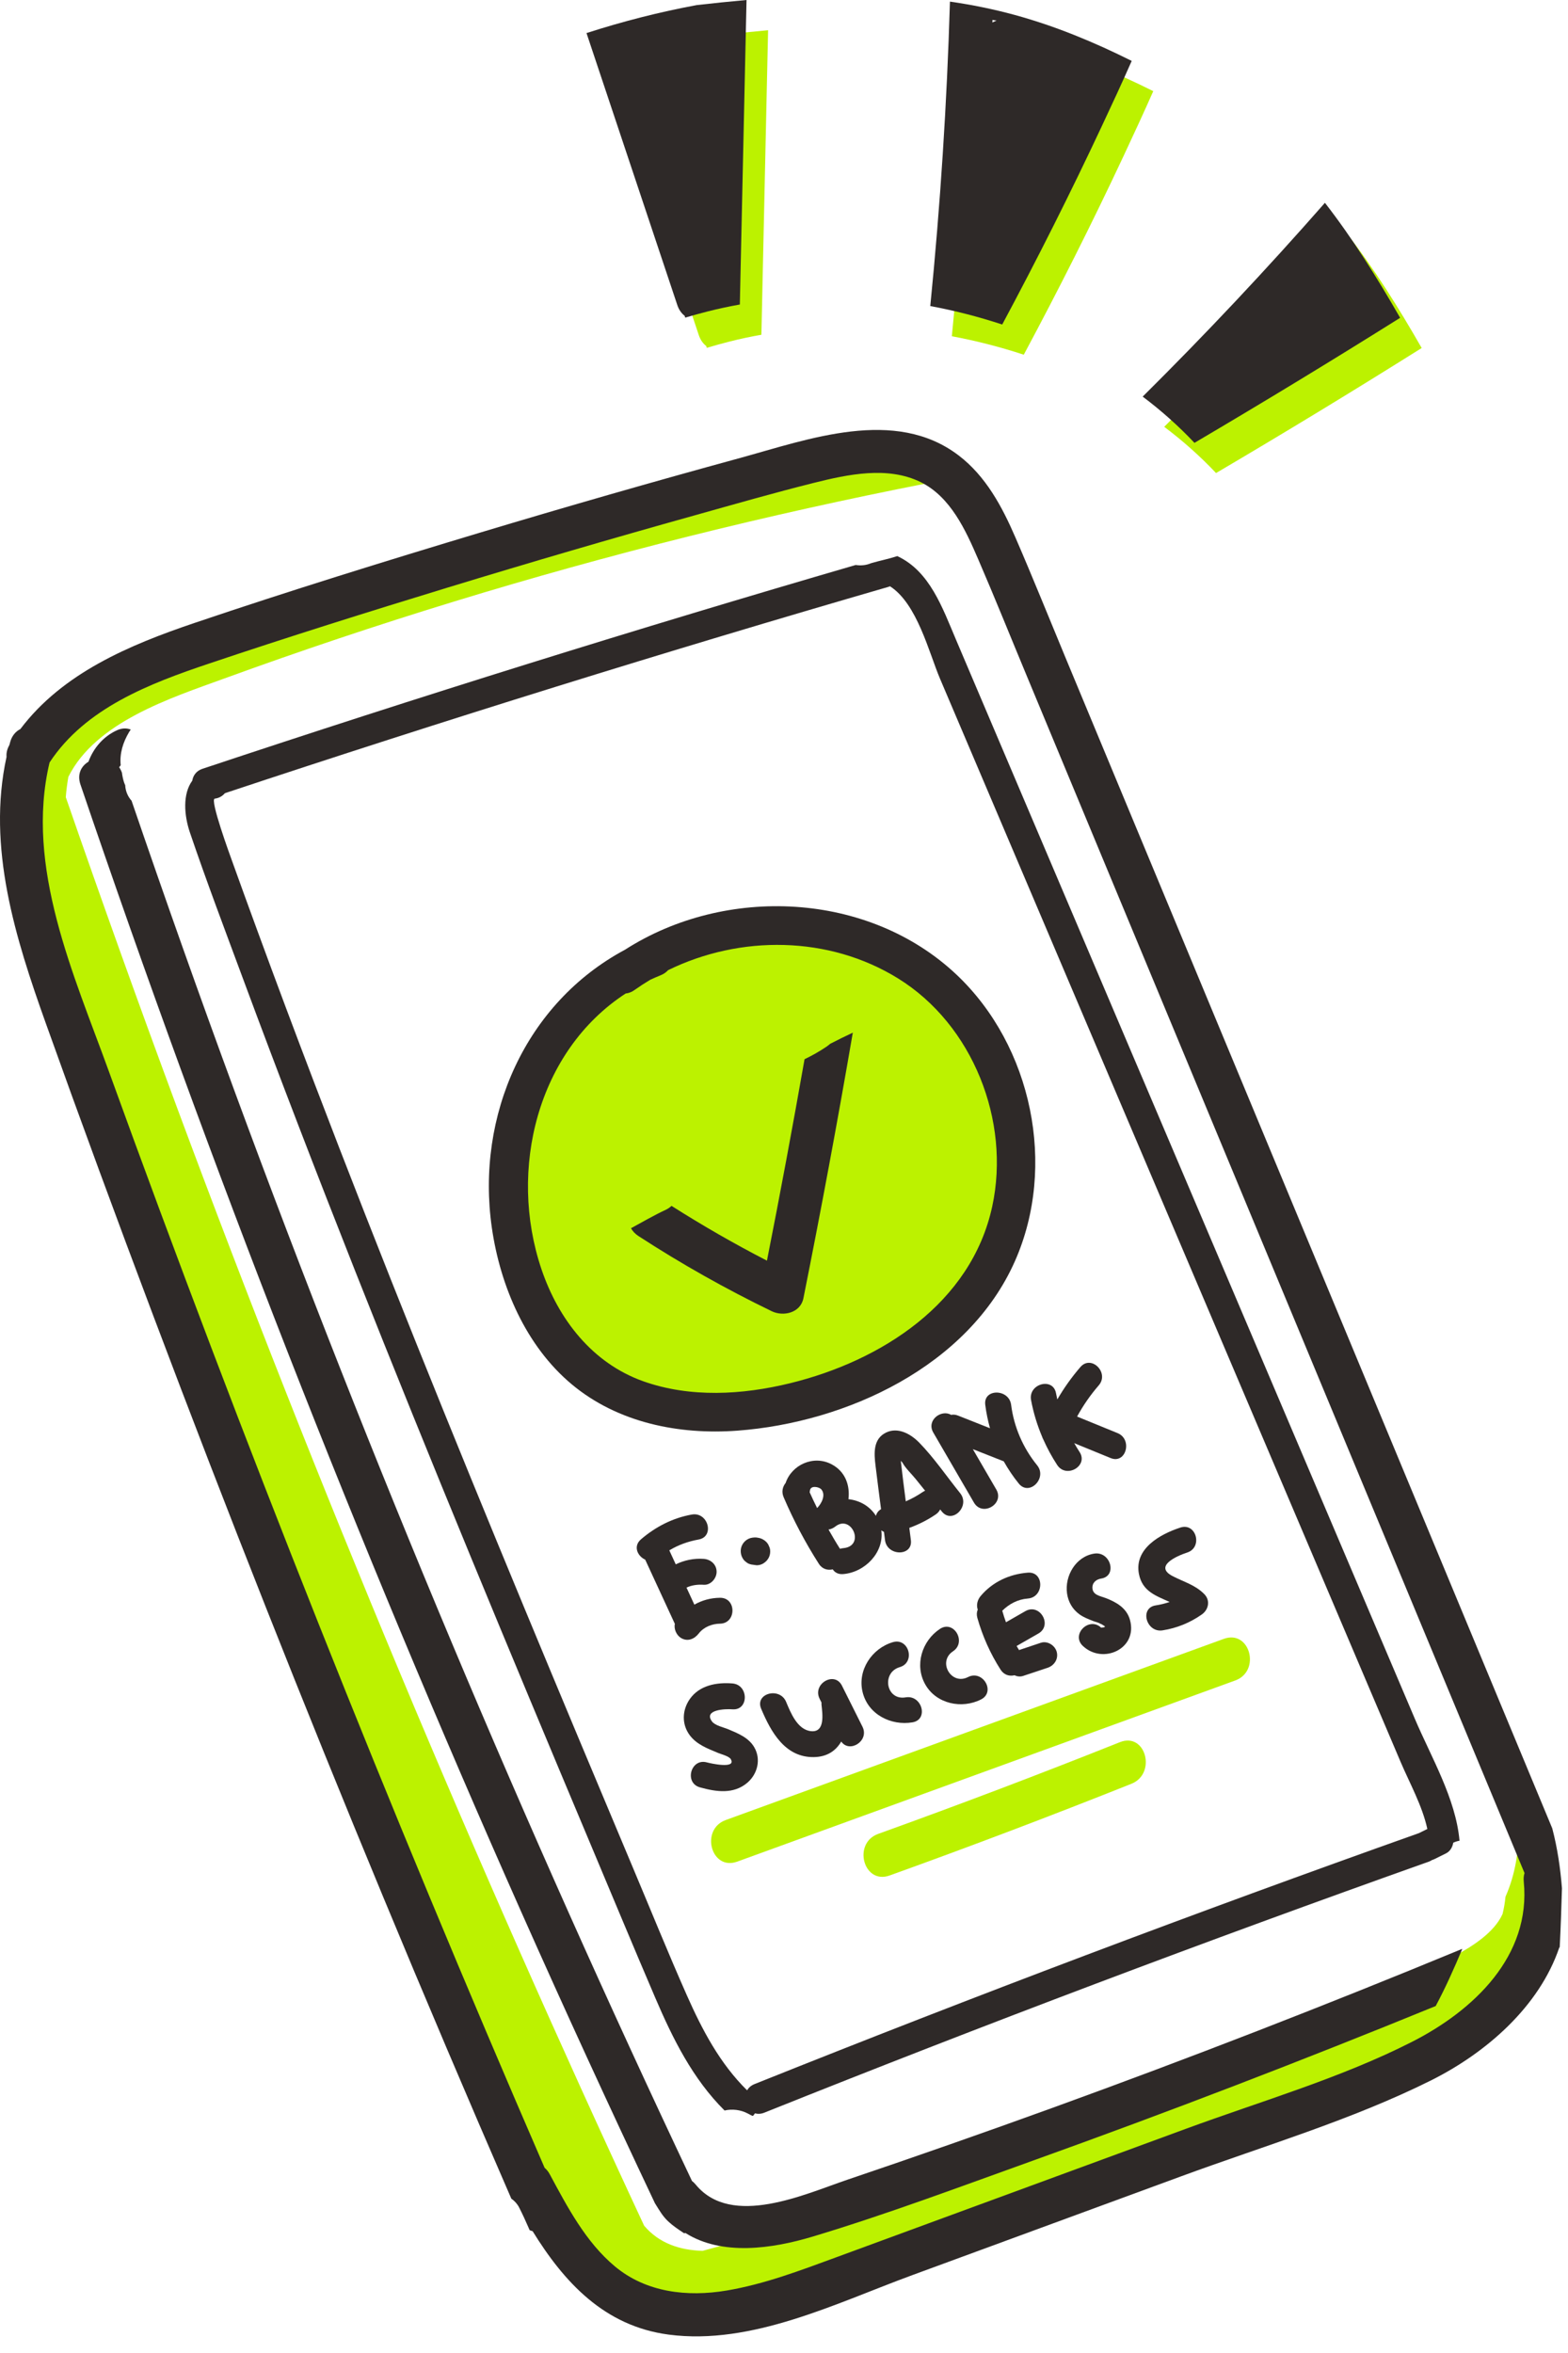 <?xml version="1.0" encoding="UTF-8"?> <svg xmlns="http://www.w3.org/2000/svg" width="48" height="72" viewBox="0 0 48 72" fill="none"><path d="M21.62 10.589C21.625 10.607 21.63 10.625 21.635 10.644C21.873 10.573 22.107 10.509 22.334 10.451C22.653 10.37 22.978 10.301 23.308 10.243C23.362 7.782 23.416 5.322 23.47 2.861L23.513 0.925C23.006 0.97 22.499 1.023 21.993 1.08C20.855 1.29 19.728 1.578 18.614 1.937C19.54 4.71 20.466 7.482 21.392 10.255C21.442 10.403 21.522 10.513 21.62 10.589Z" fill="#BCF200"></path><path d="M31.34 10.854C32.41 8.857 33.429 6.834 34.391 4.782C34.701 4.12 35.009 3.457 35.304 2.789C34.155 2.215 32.967 1.722 31.726 1.383C31.068 1.202 30.406 1.07 29.741 0.973C29.648 4.085 29.447 7.192 29.138 10.289C29.884 10.428 30.621 10.617 31.34 10.854ZM31.043 1.534C31.085 1.54 31.127 1.548 31.169 1.556C31.151 1.562 31.134 1.568 31.117 1.575C31.09 1.587 31.066 1.6 31.04 1.613C31.041 1.586 31.042 1.56 31.043 1.534Z" fill="#BCF200"></path><path d="M37.226 14.475C39.342 13.23 41.441 11.955 43.521 10.649C42.818 9.42 42.066 8.22 41.218 7.13C39.428 9.171 37.567 11.148 35.639 13.06C36.21 13.489 36.74 13.961 37.226 14.475Z" fill="#BCF200"></path><path d="M26.141 28.632C23.679 27.697 20.998 28.237 19.035 29.811C18.948 29.846 18.862 29.905 18.785 29.999C18.765 30.023 18.747 30.046 18.727 30.07C18.268 30.481 17.855 30.951 17.499 31.477C17.403 31.618 17.374 31.758 17.39 31.886C17.345 31.955 17.3 32.022 17.256 32.091C17.058 32.1 16.872 32.196 16.769 32.411C16.555 32.86 16.375 33.323 16.234 33.795C16.155 34.002 16.076 34.209 15.996 34.416C15.943 34.557 15.948 34.69 15.993 34.807C15.867 35.519 15.826 36.245 15.884 36.975C16.002 38.436 16.429 40.202 17.533 41.245C18.6 42.254 20.206 42.561 21.616 42.7C23.123 42.848 24.7 42.688 26.115 42.138C28.785 41.1 30.88 38.657 31.029 35.726C31.185 32.662 28.937 29.695 26.141 28.632Z" fill="#BCF200"></path><path d="M20.96 9.665C20.965 9.683 20.97 9.701 20.975 9.719C21.213 9.649 21.447 9.585 21.674 9.527C21.993 9.446 22.319 9.377 22.648 9.318C22.702 6.858 22.756 4.397 22.81 1.937L22.853 0C22.346 0.045 21.84 0.098 21.333 0.155C20.195 0.365 19.069 0.653 17.954 1.012C18.881 3.785 19.806 6.557 20.732 9.329C20.781 9.479 20.862 9.589 20.96 9.665Z" fill="#2E2928"></path><path d="M30.68 9.93C31.75 7.933 32.769 5.909 33.73 3.858C34.041 3.196 34.349 2.533 34.644 1.864C33.494 1.29 32.307 0.797 31.066 0.458C30.407 0.278 29.745 0.145 29.08 0.049C28.988 3.161 28.786 6.268 28.478 9.365C29.224 9.504 29.961 9.693 30.68 9.93ZM30.383 0.609C30.424 0.616 30.466 0.624 30.508 0.631C30.491 0.638 30.474 0.643 30.457 0.651C30.43 0.663 30.405 0.676 30.38 0.688C30.381 0.662 30.382 0.635 30.383 0.609Z" fill="#2E2928"></path><path d="M36.565 13.551C38.682 12.305 40.781 11.03 42.861 9.725C42.157 8.496 41.406 7.296 40.559 6.206C38.768 8.246 36.908 10.224 34.98 12.136C35.55 12.564 36.08 13.037 36.565 13.551Z" fill="#2E2928"></path><path d="M47.233 59.023C47.378 58.673 47.446 58.292 47.415 57.875C47.436 57.34 47.371 56.799 47.214 56.263C47.105 55.892 46.78 55.762 46.481 55.809C46.515 56.573 46.394 57.342 46.086 58.04C46.069 58.217 46.04 58.393 45.997 58.566C45.739 59.138 45.078 59.55 44.55 59.84C43.634 60.34 42.677 60.762 41.7 61.13C41.348 61.262 41.222 61.589 41.261 61.885C40.763 62.094 40.266 62.302 39.767 62.507C37.433 63.469 35.084 64.395 32.722 65.285C30.881 65.979 29.031 66.65 27.174 67.299C25.289 67.837 23.401 68.362 21.508 68.874C20.809 68.854 20.176 68.645 19.718 68.104C14.5 56.903 9.728 45.496 5.427 33.912C4.254 30.752 3.118 27.578 2.014 24.394C2.029 24.186 2.057 23.98 2.092 23.773C2.928 22.091 5.23 21.357 6.865 20.762C9.186 19.917 11.53 19.132 13.892 18.409C18.658 16.949 23.498 15.744 28.389 14.787C29.223 14.624 28.87 13.351 28.038 13.514C23.928 14.318 19.854 15.296 15.829 16.456C13.777 17.047 11.738 17.684 9.714 18.367C7.814 19.008 5.858 19.619 4.037 20.467C3.187 20.862 2.402 21.384 1.782 22.041C1.489 22.003 1.169 22.132 1.049 22.49C0.981 22.689 0.925 22.889 0.876 23.088C0.552 23.172 0.296 23.461 0.436 23.869C0.479 23.995 0.524 24.121 0.568 24.247C0.527 24.423 0.495 24.603 0.474 24.789C0.447 25.029 0.535 25.2 0.677 25.303C0.771 27.526 1.651 29.744 2.385 31.815C3.496 34.95 4.628 38.077 5.799 41.191C8.159 47.466 10.675 53.688 13.473 59.782C15.008 63.123 16.631 66.424 18.355 69.672C18.194 69.956 18.219 70.332 18.593 70.525C20.117 71.31 21.776 71.348 23.403 71.047C24.258 70.715 25.111 70.385 25.974 70.075C26.718 69.759 27.463 69.447 28.212 69.145C30.57 68.192 32.95 67.297 35.384 66.563C35.788 66.383 36.192 66.202 36.595 66.019C37.802 65.562 39.008 65.103 40.212 64.64C42.033 63.94 44.288 63.416 45.508 61.775C45.607 61.643 45.642 61.512 45.633 61.391C46.201 61.085 46.733 60.722 47.181 60.236C47.469 59.925 47.38 59.537 47.148 59.303C47.179 59.208 47.207 59.116 47.233 59.023Z" fill="#BCF200"></path><path d="M47.518 55.946L35.844 27.88C34.768 25.293 33.692 22.706 32.616 20.12C32.107 18.895 31.612 17.663 31.084 16.445C30.677 15.504 30.18 14.573 29.349 13.938C27.4 12.449 24.746 13.442 22.648 14.016C19.99 14.742 17.341 15.503 14.702 16.296C11.775 17.176 8.851 18.082 5.956 19.061C3.957 19.737 1.916 20.596 0.624 22.308C0.483 22.38 0.367 22.508 0.312 22.705C0.304 22.735 0.297 22.766 0.288 22.796C0.216 22.922 0.19 23.045 0.2 23.159C-0.405 25.926 0.469 28.702 1.402 31.311C2.474 34.31 3.575 37.298 4.699 40.278C6.945 46.237 9.289 52.16 11.729 58.042C13.01 61.132 14.319 64.209 15.652 67.276C15.75 67.345 15.833 67.434 15.89 67.544C15.996 67.752 16.094 67.964 16.186 68.178C16.195 68.198 16.203 68.219 16.212 68.24C16.242 68.254 16.272 68.265 16.304 68.272C17.27 69.835 18.499 71.177 20.468 71.437C23.015 71.773 25.596 70.473 27.923 69.619C30.673 68.608 33.423 67.598 36.173 66.588C38.705 65.658 41.368 64.872 43.786 63.669C45.499 62.818 47.126 61.396 47.736 59.584C47.74 59.586 47.743 59.588 47.746 59.59C47.777 58.987 47.797 58.384 47.815 57.78C47.766 57.164 47.677 56.551 47.518 55.946ZM46.645 57.569C46.876 59.857 45.105 61.523 43.224 62.479C41.041 63.589 38.609 64.292 36.316 65.135C33.935 66.009 31.554 66.884 29.174 67.758C27.983 68.196 26.793 68.633 25.603 69.07C24.505 69.473 23.4 69.894 22.242 70.089C21.042 70.29 19.782 70.151 18.821 69.348C17.93 68.604 17.37 67.535 16.828 66.529C16.784 66.447 16.731 66.383 16.672 66.334C11.882 55.291 7.432 44.101 3.333 32.784C2.262 29.826 0.757 26.529 1.517 23.332C2.612 21.666 4.583 20.914 6.401 20.304C8.819 19.491 11.255 18.727 13.695 17.982C16.207 17.215 18.728 16.478 21.257 15.772C22.474 15.431 23.69 15.082 24.916 14.775C25.953 14.516 27.172 14.255 28.181 14.751C29.099 15.202 29.561 16.223 29.945 17.113C30.461 18.307 30.945 19.514 31.445 20.714L34.521 28.11C36.556 33 38.59 37.891 40.624 42.781L46.669 57.315C46.645 57.388 46.636 57.473 46.645 57.569Z" fill="#2E2928"></path><path d="M32.215 64.5C30.134 65.254 28.046 65.986 25.948 66.695C24.646 67.135 22.398 68.183 21.298 66.848C21.262 66.803 21.222 66.766 21.183 66.736C16.032 55.851 11.363 44.741 7.2 33.441C6.107 30.475 5.052 27.495 4.028 24.503C3.913 24.375 3.841 24.207 3.833 24.026C3.82 23.998 3.807 23.969 3.797 23.939C3.766 23.844 3.746 23.745 3.733 23.645C3.71 23.582 3.682 23.526 3.648 23.477C3.662 23.456 3.679 23.436 3.695 23.416C3.658 23.049 3.766 22.713 3.956 22.393C3.971 22.369 3.987 22.346 4.003 22.325C3.873 22.271 3.721 22.282 3.582 22.345C3.166 22.533 2.861 22.89 2.708 23.308C2.489 23.44 2.354 23.686 2.463 24.006C6.433 35.687 10.931 47.188 15.939 58.463C17.272 61.463 18.643 64.446 20.047 67.413C20.05 67.418 20.053 67.422 20.056 67.428C20.194 67.648 20.285 67.818 20.47 67.987C20.614 68.119 20.763 68.216 20.94 68.335C20.954 68.333 20.969 68.331 20.983 68.328C22.1 69.035 23.637 68.81 24.872 68.44C27.14 67.758 29.375 66.919 31.605 66.119C35.754 64.631 39.869 63.05 43.95 61.383C44.252 60.818 44.516 60.227 44.764 59.635C44.747 59.641 44.731 59.646 44.714 59.653C40.584 61.36 36.417 62.977 32.215 64.5Z" fill="#2E2928"></path><path d="M7.444 29.962C8.552 32.949 9.698 35.922 10.87 38.886C13.183 44.732 15.6 50.538 18.037 56.334C18.709 57.931 19.373 59.532 20.056 61.124C20.594 62.381 21.205 63.611 22.18 64.58C22.414 64.526 22.672 64.557 22.888 64.67C22.932 64.693 22.978 64.72 23.025 64.74C23.033 64.742 23.04 64.744 23.048 64.746C23.072 64.721 23.094 64.694 23.113 64.665C23.196 64.691 23.292 64.688 23.398 64.646C30.125 61.953 36.906 59.393 43.734 56.967C43.774 56.953 43.808 56.935 43.839 56.915C43.865 56.907 43.89 56.898 43.915 56.886C44.032 56.827 44.15 56.77 44.267 56.711C44.389 56.651 44.465 56.523 44.487 56.386C44.548 56.358 44.612 56.336 44.679 56.325C44.565 55.034 43.81 53.767 43.31 52.59C42.742 51.255 42.174 49.92 41.606 48.584L31.227 24.186C30.573 22.648 29.919 21.111 29.265 19.573C28.851 18.601 28.465 17.479 27.468 17.016C27.203 17.104 26.937 17.154 26.667 17.233C26.515 17.298 26.352 17.313 26.195 17.288C19.49 19.24 12.823 21.318 6.197 23.525C6.007 23.588 5.911 23.733 5.886 23.888C5.589 24.293 5.633 24.94 5.812 25.469C6.324 26.977 6.891 28.469 7.444 29.962ZM6.574 24.438C6.709 24.421 6.812 24.357 6.885 24.271C13.615 22.035 20.388 19.93 27.199 17.957C27.215 17.953 27.229 17.945 27.244 17.939C28.077 18.472 28.436 19.967 28.776 20.768C29.31 22.023 29.843 23.276 30.377 24.531C31.461 27.08 32.546 29.629 33.63 32.179C35.798 37.277 37.967 42.375 40.136 47.473C40.756 48.93 41.375 50.386 41.995 51.843C42.287 52.531 42.58 53.219 42.873 53.907C43.151 54.561 43.54 55.254 43.694 55.965C43.611 56.006 43.529 56.047 43.447 56.087C43.445 56.088 43.444 56.09 43.442 56.09C43.44 56.091 43.438 56.092 43.435 56.093C36.607 58.518 29.827 61.078 23.099 63.771C22.991 63.814 22.918 63.882 22.87 63.962C22.037 63.142 21.497 62.116 21.024 61.05C20.454 59.764 19.926 58.457 19.379 57.16C18.26 54.5 17.144 51.839 16.039 49.173C13.829 43.842 11.664 38.493 9.608 33.1C9.025 31.571 8.451 30.039 7.888 28.503C7.621 27.776 7.356 27.047 7.094 26.317C7.05 26.194 6.413 24.458 6.574 24.438Z" fill="#2E2928"></path><path d="M17.505 42.361C18.911 43.534 20.781 43.91 22.574 43.777C25.918 43.528 29.644 41.804 31.068 38.593C32.358 35.683 31.595 32.01 29.284 29.826C26.584 27.276 22.206 27.09 19.134 29.06C16.092 30.688 14.561 34.132 15.057 37.573C15.315 39.355 16.097 41.187 17.505 42.361ZM19.154 30.4C19.241 30.392 19.333 30.359 19.425 30.293C19.581 30.183 19.742 30.078 19.906 29.98C20.009 29.933 20.115 29.886 20.222 29.843C20.318 29.805 20.394 29.75 20.454 29.685C22.659 28.608 25.371 28.626 27.492 29.939C29.781 31.355 30.939 34.299 30.375 36.913C29.734 39.882 26.971 41.644 24.189 42.325C22.727 42.683 21.126 42.777 19.687 42.264C18.128 41.708 17.091 40.365 16.574 38.833C15.546 35.788 16.456 32.155 19.154 30.4Z" fill="#2E2928"></path><path d="M19.541 37.82C20.854 38.673 22.215 39.44 23.624 40.122C23.979 40.294 24.504 40.175 24.594 39.727C25.134 37.028 25.639 34.32 26.105 31.606C26.105 31.604 26.105 31.602 26.106 31.599C25.871 31.709 25.641 31.822 25.413 31.94C25.378 31.97 25.342 31.999 25.303 32.026C25.083 32.175 24.86 32.3 24.629 32.411C24.267 34.469 23.884 36.525 23.478 38.575C22.479 38.061 21.506 37.501 20.557 36.899C20.505 36.946 20.448 36.987 20.382 37.018C20.017 37.188 19.67 37.391 19.316 37.583C19.365 37.671 19.438 37.752 19.541 37.82Z" fill="#2E2928"></path><path d="M21.392 49.981C21.544 49.785 21.798 49.686 22.04 49.683C22.549 49.676 22.55 48.884 22.04 48.891C21.751 48.894 21.488 48.969 21.256 49.101L21.015 48.579C21.177 48.504 21.358 48.48 21.541 48.493C21.755 48.508 21.937 48.3 21.937 48.097C21.937 47.87 21.756 47.715 21.541 47.7C21.238 47.679 20.95 47.741 20.686 47.867L20.489 47.44C20.762 47.274 21.064 47.166 21.386 47.108C21.887 47.017 21.675 46.253 21.176 46.344C20.592 46.449 20.072 46.717 19.623 47.101C19.374 47.314 19.516 47.618 19.751 47.724L20.659 49.69C20.622 49.851 20.715 50.044 20.85 50.123C21.055 50.243 21.261 50.151 21.392 49.981Z" fill="#2E2928"></path><path d="M22.839 47.796C22.878 47.831 22.923 47.854 22.974 47.866C23.002 47.875 23.029 47.879 23.057 47.88C23.058 47.88 23.059 47.882 23.06 47.882C23.095 47.886 23.13 47.891 23.165 47.896C23.236 47.896 23.303 47.877 23.365 47.841C23.397 47.818 23.43 47.797 23.457 47.769C23.508 47.715 23.543 47.658 23.563 47.586C23.581 47.52 23.584 47.433 23.563 47.367C23.558 47.349 23.552 47.338 23.542 47.316C23.528 47.283 23.529 47.282 23.52 47.265C23.465 47.164 23.348 47.083 23.236 47.06C23.195 47.052 23.145 47.042 23.1 47.045C23.016 47.05 22.952 47.062 22.879 47.105C22.754 47.179 22.675 47.315 22.675 47.46C22.674 47.535 22.696 47.622 22.737 47.685C22.762 47.73 22.796 47.767 22.839 47.796Z" fill="#2E2928"></path><path d="M25.459 44.807C24.901 44.512 24.235 44.825 24.05 45.377C23.959 45.49 23.918 45.646 23.988 45.811C24.291 46.52 24.65 47.199 25.066 47.85C25.172 48.017 25.341 48.057 25.492 48.021C25.553 48.115 25.658 48.178 25.81 48.166C26.485 48.111 27.071 47.497 26.979 46.828C27.004 46.846 27.031 46.862 27.06 46.875C27.071 46.959 27.081 47.042 27.092 47.126C27.156 47.625 27.949 47.631 27.884 47.126C27.868 47.001 27.852 46.876 27.836 46.752C28.122 46.649 28.394 46.511 28.646 46.34C28.71 46.297 28.752 46.244 28.781 46.188C28.799 46.209 28.815 46.23 28.832 46.252C29.152 46.648 29.71 46.085 29.393 45.691C28.982 45.181 28.597 44.612 28.139 44.143C27.883 43.881 27.49 43.657 27.123 43.836C26.722 44.031 26.756 44.477 26.802 44.848C26.856 45.292 26.913 45.736 26.971 46.18C26.886 46.227 26.835 46.3 26.815 46.384C26.62 46.077 26.307 45.91 25.973 45.874C26.023 45.455 25.881 45.03 25.459 44.807ZM27.627 44.756C27.713 44.921 27.912 45.109 28.029 45.254L28.32 45.615C28.295 45.626 28.27 45.638 28.246 45.655C28.078 45.769 27.907 45.863 27.728 45.94C27.674 45.527 27.622 45.114 27.575 44.7C27.593 44.719 27.61 44.738 27.627 44.756ZM25.014 46.146C24.935 45.987 24.859 45.826 24.786 45.664C24.789 45.649 24.792 45.635 24.793 45.619C24.805 45.436 25.081 45.497 25.145 45.577C25.288 45.753 25.145 46.012 25.014 46.146ZM25.81 47.373C25.776 47.376 25.744 47.383 25.714 47.392C25.591 47.199 25.475 47.001 25.363 46.803C25.432 46.792 25.503 46.764 25.569 46.712C26.069 46.318 26.503 47.316 25.81 47.373Z" fill="#2E2928"></path><path d="M29.116 43.294C28.816 43.115 28.351 43.459 28.57 43.835C28.985 44.55 29.4 45.264 29.815 45.978C30.071 46.419 30.756 46.02 30.499 45.578C30.26 45.166 30.02 44.755 29.781 44.343C30.096 44.467 30.412 44.592 30.727 44.716C30.859 44.951 31.011 45.179 31.188 45.397C31.51 45.793 32.068 45.229 31.749 44.837C31.318 44.307 31.039 43.665 30.953 42.988C30.89 42.489 30.096 42.483 30.161 42.988C30.192 43.235 30.242 43.472 30.306 43.703C29.979 43.574 29.652 43.444 29.325 43.315C29.247 43.284 29.178 43.281 29.116 43.294Z" fill="#2E2928"></path><path d="M31.563 42.842C31.636 43.231 31.751 43.608 31.904 43.969C31.912 43.995 31.923 44.021 31.937 44.044C32.057 44.315 32.199 44.577 32.363 44.828C32.641 45.252 33.328 44.856 33.047 44.428C32.989 44.34 32.936 44.25 32.885 44.16C33.256 44.312 33.628 44.464 34 44.616C34.472 44.808 34.677 44.042 34.211 43.852C33.797 43.683 33.385 43.514 32.972 43.346C33.158 43.005 33.38 42.685 33.635 42.391C33.967 42.007 33.408 41.444 33.074 41.83C32.804 42.142 32.57 42.472 32.367 42.822C32.353 42.759 32.339 42.696 32.327 42.632C32.235 42.131 31.471 42.343 31.563 42.842Z" fill="#2E2928"></path><path d="M22.29 52.913C22.151 52.855 21.889 52.801 21.796 52.676C21.526 52.311 22.207 52.287 22.42 52.304C22.928 52.344 22.925 51.552 22.42 51.512C21.937 51.473 21.41 51.568 21.115 51.992C20.88 52.329 20.865 52.764 21.114 53.096C21.331 53.386 21.666 53.506 21.988 53.641C22.079 53.679 22.319 53.738 22.371 53.829C22.55 54.14 21.741 53.956 21.639 53.928C21.147 53.792 20.937 54.556 21.428 54.692C21.922 54.829 22.457 54.91 22.878 54.55C23.19 54.284 23.303 53.832 23.09 53.466C22.919 53.169 22.59 53.039 22.29 52.913Z" fill="#2E2928"></path><path d="M25.774 51.58C25.546 51.124 24.863 51.525 25.09 51.98L25.148 52.097C25.148 52.118 25.146 52.14 25.148 52.163C25.177 52.439 25.266 53.015 24.83 52.973C24.409 52.932 24.203 52.406 24.064 52.074C23.869 51.611 23.102 51.815 23.3 52.285C23.599 52.995 24.032 53.781 24.916 53.766C25.327 53.759 25.592 53.566 25.752 53.29C26.006 53.655 26.62 53.272 26.402 52.836C26.194 52.418 25.984 51.999 25.774 51.58Z" fill="#2E2928"></path><path d="M27.723 51.938C27.122 52.04 26.977 51.179 27.544 51.013C28.033 50.87 27.824 50.105 27.333 50.249C26.691 50.438 26.243 51.105 26.406 51.776C26.571 52.46 27.276 52.814 27.934 52.702C28.436 52.617 28.223 51.853 27.723 51.938Z" fill="#2E2928"></path><path d="M29.633 51.317C29.119 51.58 28.692 50.846 29.174 50.528C29.598 50.248 29.201 49.562 28.774 49.843C28.221 50.208 27.987 50.956 28.328 51.549C28.669 52.143 29.449 52.299 30.033 52.001C30.487 51.769 30.087 51.085 29.633 51.317Z" fill="#2E2928"></path><path d="M31.861 50.268C31.639 50.342 31.418 50.416 31.195 50.491C31.171 50.449 31.145 50.408 31.121 50.366C31.344 50.239 31.566 50.111 31.788 49.984C32.23 49.731 31.832 49.046 31.388 49.3C31.19 49.413 30.993 49.527 30.795 49.64C30.754 49.527 30.717 49.413 30.684 49.295C30.683 49.293 30.682 49.291 30.681 49.288C30.893 49.078 31.157 48.938 31.464 48.914C31.969 48.875 31.973 48.083 31.464 48.122C30.905 48.166 30.386 48.402 30.021 48.836C29.92 48.955 29.882 49.114 29.931 49.253C29.9 49.325 29.892 49.409 29.919 49.506C30.078 50.067 30.316 50.601 30.631 51.092C30.738 51.258 30.906 51.298 31.056 51.262C31.137 51.3 31.229 51.312 31.318 51.283C31.569 51.199 31.82 51.115 32.072 51.032C32.275 50.964 32.407 50.759 32.348 50.544C32.294 50.346 32.065 50.2 31.861 50.268Z" fill="#2E2928"></path><path d="M33.844 48.898C33.679 48.836 33.46 48.809 33.442 48.603C33.428 48.43 33.558 48.326 33.709 48.303C34.212 48.226 33.998 47.463 33.499 47.539C32.934 47.626 32.587 48.219 32.665 48.762C32.703 49.02 32.831 49.243 33.044 49.397C33.176 49.493 33.326 49.548 33.477 49.607C33.542 49.632 33.626 49.646 33.684 49.685C33.719 49.696 33.751 49.714 33.779 49.737C33.856 49.775 33.833 49.797 33.709 49.805C33.338 49.456 32.776 50.015 33.149 50.365C33.761 50.941 34.839 50.453 34.59 49.565C34.489 49.202 34.171 49.023 33.844 48.898Z" fill="#2E2928"></path><path d="M35.805 49.019C35.67 49.065 35.53 49.1 35.377 49.124C34.876 49.202 35.089 49.966 35.589 49.888C36.026 49.819 36.425 49.657 36.788 49.403C36.996 49.258 37.058 48.975 36.868 48.781C36.586 48.493 36.235 48.406 35.889 48.224C35.325 47.926 36.007 47.616 36.344 47.506C36.827 47.349 36.62 46.583 36.134 46.742C35.514 46.945 34.712 47.388 34.866 48.166C34.971 48.701 35.399 48.834 35.805 49.019Z" fill="#2E2928"></path><path d="M37.463 50.148C32.381 51.996 27.3 53.843 22.218 55.691C21.425 55.979 21.768 57.256 22.569 56.964C27.651 55.117 32.732 53.269 37.814 51.421C38.606 51.133 38.264 49.856 37.463 50.148Z" fill="#BCF200"></path><path d="M34.283 53.309C31.833 54.286 29.367 55.222 26.884 56.115C26.091 56.401 26.433 57.677 27.235 57.388C29.717 56.495 32.184 55.56 34.634 54.583C35.414 54.272 35.074 52.995 34.283 53.309Z" fill="#BCF200"></path></svg> 